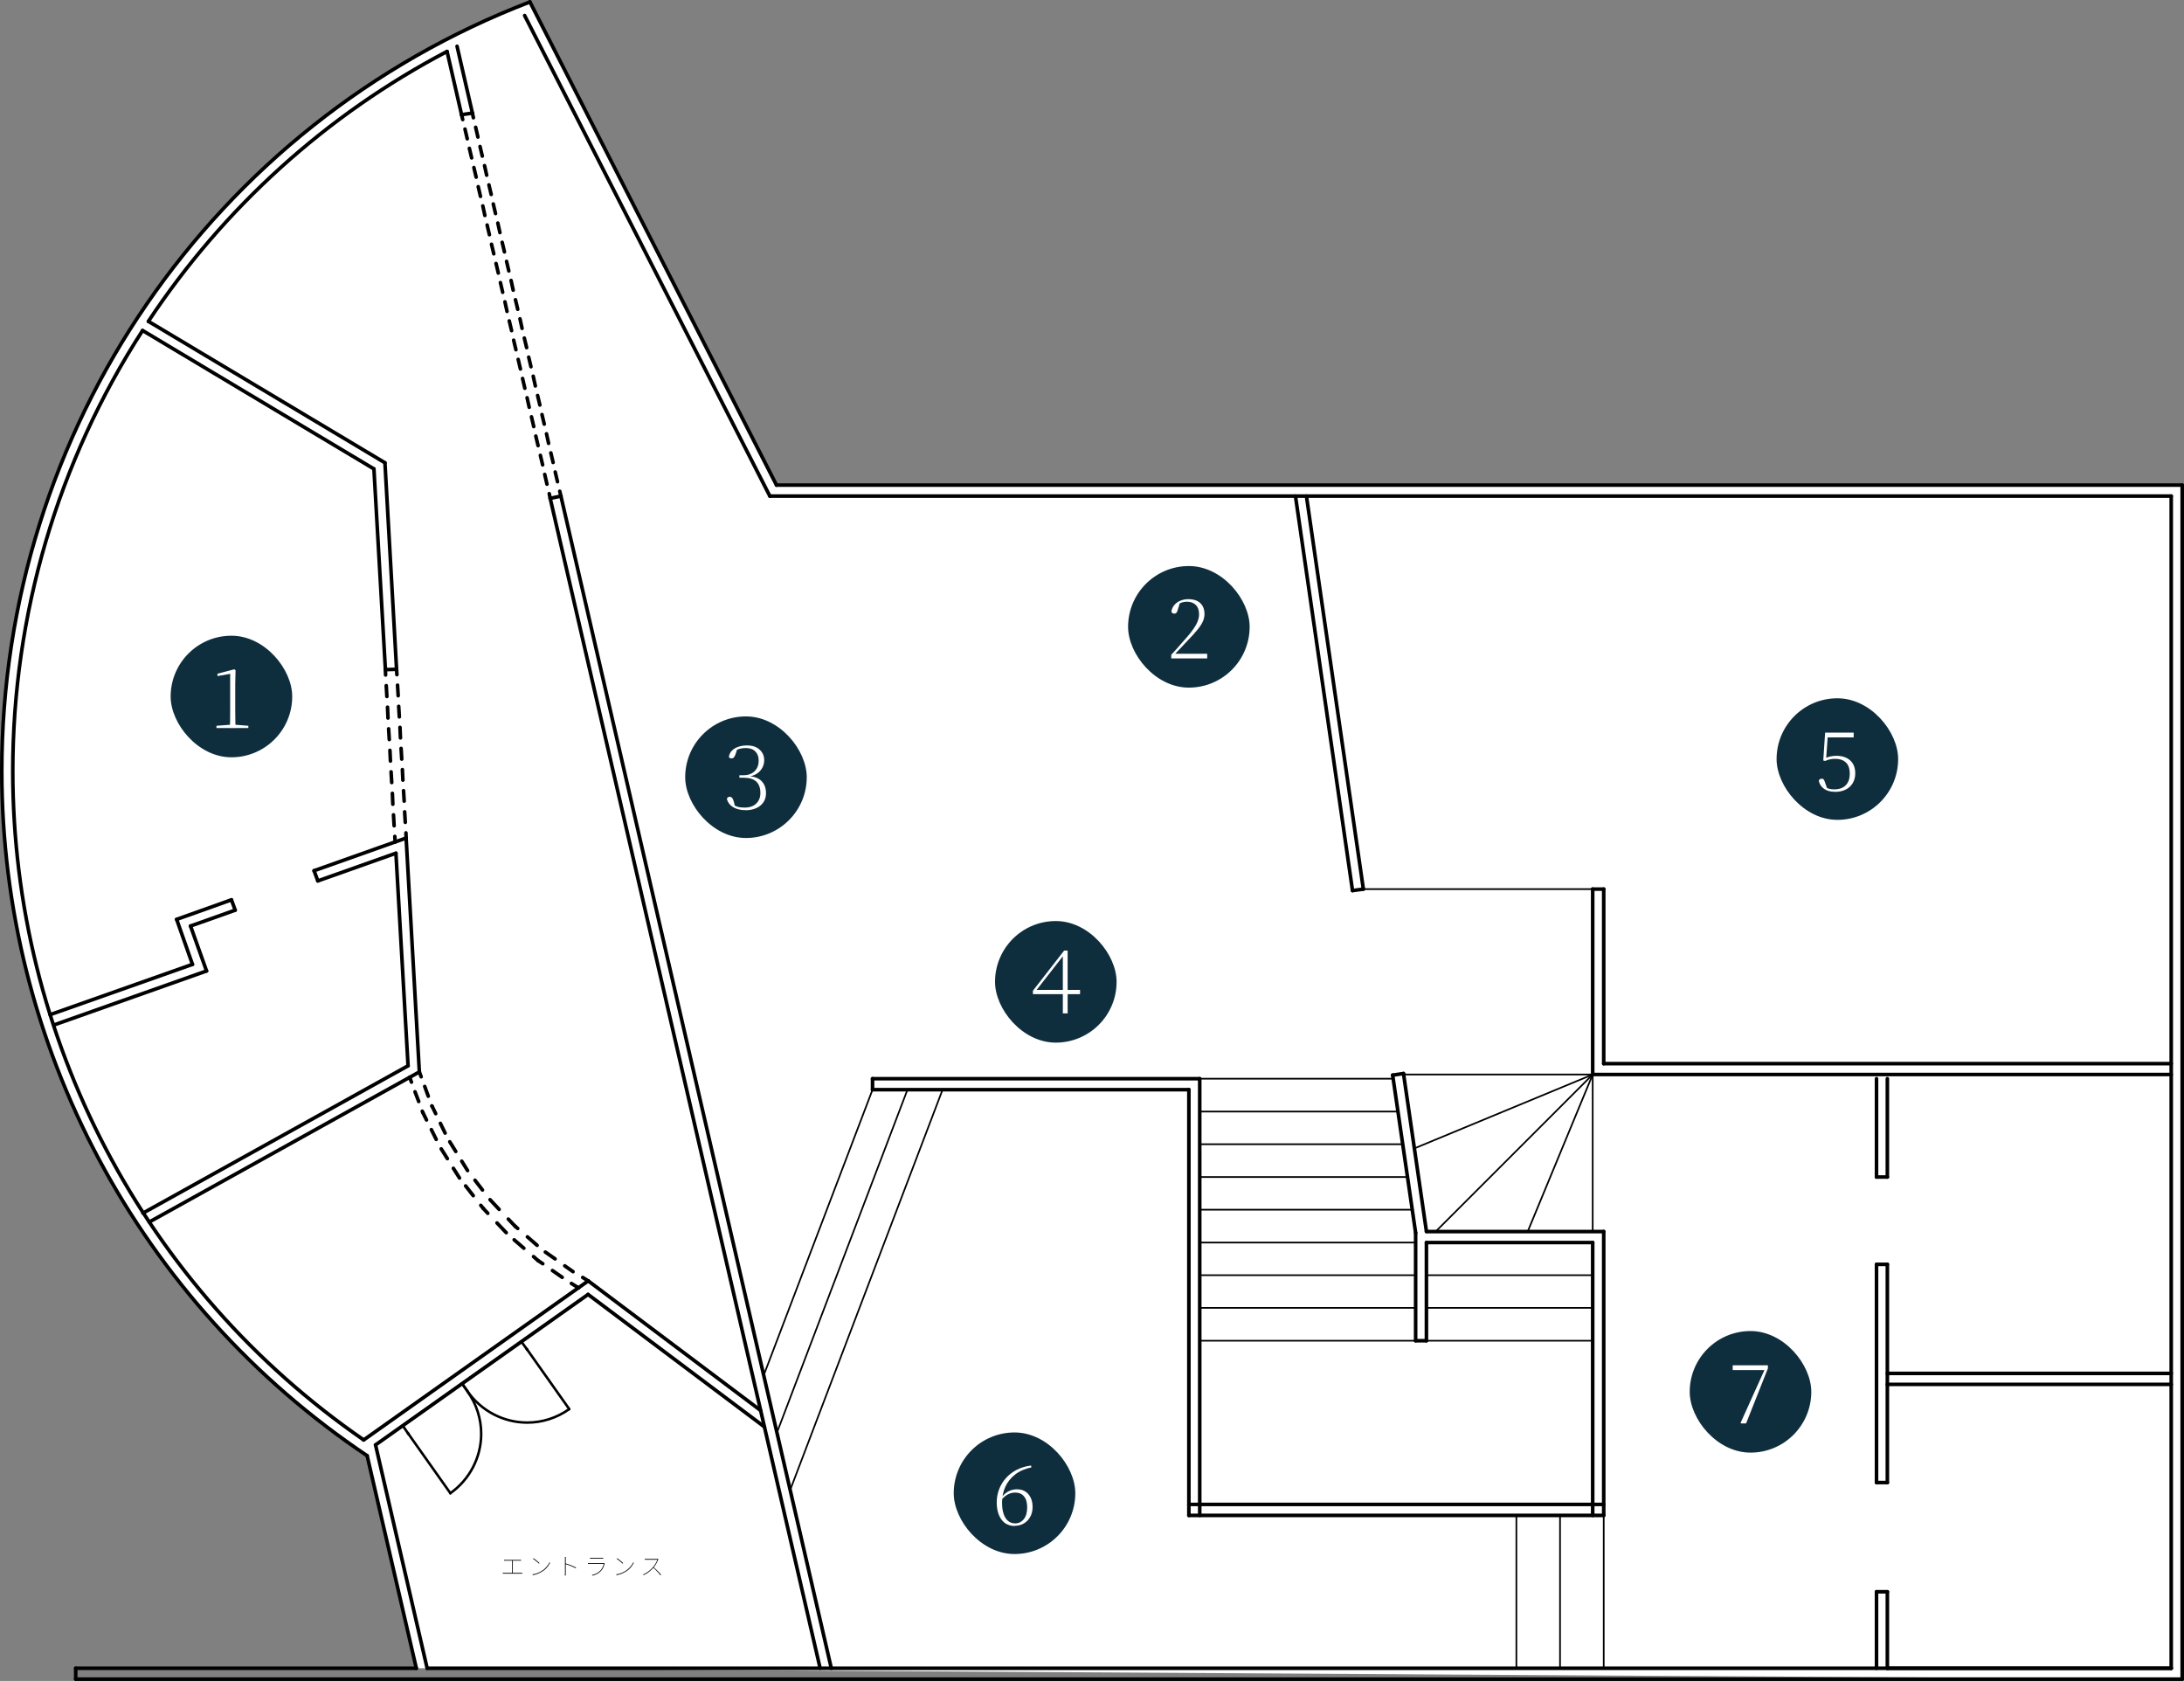 <?xml version="1.0" encoding="UTF-8"?><svg id="_レイヤー_2" xmlns="http://www.w3.org/2000/svg" viewBox="0 0 473.4 364.31"><rect x="0" y="0" width="473.4" height="364.31" fill="#808080" stroke="none"/><defs><style>.cls-1{stroke-width:.54px;}.cls-1,.cls-2,.cls-3{fill:none;stroke:#000;stroke-linecap:round;stroke-linejoin:round;}.cls-4{fill:#fff;}.cls-5{fill:#0f2e3d;}.cls-2{stroke-width:.78px;}.cls-3{stroke-width:.36px;}</style></defs><g id="_レイヤー_2-2"><path class="cls-4" d="M168.31,105.14L114.85.39v.04C45.89,26.89.39,93.18.39,167.11c0,59.56,29.69,115.23,79.19,148.39l10.66,46.06,382.77,2.35V105.14H168.31Z"/><line class="cls-1" x1="88.41" y1="310.6" x2="97.63" y2="323.64"/><path class="cls-1" d="M97.6,323.64c4.17-2.94,6.7-7.75,6.7-12.87,0-3.3-1.02-6.45-2.91-9.11"/><line class="cls-1" x1="101.42" y1="301.66" x2="100.16" y2="299.87"/><line class="cls-1" x1="88.41" y1="310.6" x2="88.52" y2="310.77"/><line class="cls-1" x1="114.18" y1="292.37" x2="123.4" y2="305.41"/><path class="cls-1" d="M101.39,301.62c2.94,4.17,7.75,6.7,12.9,6.7,3.26,0,6.42-1.02,9.08-2.91"/><line class="cls-1" x1="113.02" y1="290.79" x2="100.16" y2="299.87"/><line class="cls-1" x1="101.42" y1="301.66" x2="100.16" y2="299.87"/><line class="cls-1" x1="114.18" y1="292.37" x2="114.29" y2="292.54"/><line class="cls-1" x1="113.02" y1="290.79" x2="114.29" y2="292.54"/><line class="cls-1" x1="87.29" y1="308.98" x2="100.16" y2="299.87"/><line class="cls-1" x1="87.29" y1="308.98" x2="88.52" y2="310.77"/><line class="cls-1" x1="421.41" y1="361.57" x2="437.18" y2="361.57"/><line class="cls-1" x1="452.92" y1="361.57" x2="437.18" y2="361.57"/><line class="cls-2" x1="409.1" y1="361.57" x2="470.63" y2="361.57"/><line class="cls-2" x1="409.1" y1="300.04" x2="470.63" y2="300.04"/><line class="cls-2" x1="409.1" y1="297.66" x2="470.63" y2="297.66"/><line class="cls-2" x1="406.75" y1="274.03" x2="409.1" y2="274.03"/><line class="cls-2" x1="406.75" y1="255.1" x2="409.1" y2="255.1"/><line class="cls-2" x1="406.75" y1="321.32" x2="409.1" y2="321.32"/><line class="cls-2" x1="406.75" y1="344.99" x2="409.1" y2="344.99"/><line class="cls-2" x1="409.1" y1="361.57" x2="409.1" y2="344.99"/><line class="cls-2" x1="406.75" y1="361.57" x2="406.75" y2="344.99"/><line class="cls-2" x1="409.1" y1="321.32" x2="409.1" y2="274.03"/><line class="cls-2" x1="409.1" y1="255.1" x2="409.1" y2="233.79"/><line class="cls-2" x1="406.75" y1="321.32" x2="406.75" y2="274.03"/><line class="cls-2" x1="406.75" y1="255.1" x2="406.75" y2="233.79"/><line class="cls-2" x1="189.13" y1="233.79" x2="260.05" y2="233.79"/><line class="cls-2" x1="189.13" y1="236.17" x2="257.7" y2="236.17"/><line class="cls-2" x1="189.13" y1="236.17" x2="189.13" y2="233.79"/><line class="cls-3" x1="347.62" y1="361.57" x2="347.62" y2="328.44"/><line class="cls-3" x1="338.15" y1="361.57" x2="338.15" y2="328.44"/><line class="cls-3" x1="328.69" y1="361.57" x2="328.69" y2="328.44"/><line class="cls-3" x1="189.13" y1="236.17" x2="165.54" y2="298.08"/><line class="cls-3" x1="168.41" y1="310.49" x2="196.7" y2="236.17"/><line class="cls-3" x1="171.29" y1="322.9" x2="204.31" y2="236.17"/><line class="cls-2" x1="347.62" y1="230.53" x2="470.63" y2="230.53"/><line class="cls-2" x1="345.23" y1="232.88" x2="470.63" y2="232.88"/><line class="cls-2" x1="473.01" y1="363.92" x2="473.01" y2="105.14"/><line class="cls-2" x1="470.63" y1="361.57" x2="470.63" y2="107.52"/><line class="cls-2" x1="345.23" y1="232.88" x2="345.23" y2="192.7"/><line class="cls-2" x1="345.23" y1="192.7" x2="347.62" y2="192.7"/><line class="cls-2" x1="347.62" y1="230.53" x2="347.62" y2="192.7"/><line class="cls-3" x1="295.52" y1="192.7" x2="345.23" y2="192.7"/><line class="cls-2" x1="168.31" y1="105.14" x2="473.01" y2="105.14"/><line class="cls-2" x1="166.87" y1="107.52" x2="470.63" y2="107.52"/><line class="cls-2" x1="16.41" y1="363.92" x2="473.01" y2="363.92"/><line class="cls-2" x1="16.41" y1="363.92" x2="16.41" y2="361.57"/><line class="cls-2" x1="16.41" y1="361.57" x2="90.24" y2="361.57"/><line class="cls-2" x1="92.59" y1="361.57" x2="470.63" y2="361.57"/><line class="cls-2" x1="119.26" y1="108.01" x2="121.58" y2="107.52"/><line class="cls-2" x1="121.58" y1="107.52" x2="180.19" y2="361.57"/><line class="cls-2" x1="102.4" y1="24.51" x2="100.05" y2="24.86"/><line class="cls-2" x1="293.17" y1="193.02" x2="295.52" y2="192.7"/><line class="cls-2" x1="293.17" y1="193.02" x2="280.8" y2="107.52"/><line class="cls-2" x1="283.18" y1="107.52" x2="295.52" y2="192.7"/><line class="cls-2" x1="347.62" y1="328.44" x2="347.62" y2="266.92"/><line class="cls-2" x1="257.7" y1="328.44" x2="347.62" y2="328.44"/><line class="cls-2" x1="309.19" y1="266.92" x2="347.62" y2="266.92"/><line class="cls-2" x1="257.7" y1="326.06" x2="347.62" y2="326.06"/><line class="cls-2" x1="260.05" y1="328.44" x2="260.05" y2="233.79"/><line class="cls-2" x1="257.7" y1="328.44" x2="257.7" y2="236.17"/><line class="cls-2" x1="309.19" y1="290.58" x2="309.19" y2="269.3"/><line class="cls-2" x1="306.85" y1="290.58" x2="306.85" y2="267.2"/><line class="cls-2" x1="306.85" y1="290.58" x2="309.19" y2="290.58"/><line class="cls-3" x1="260.05" y1="290.58" x2="306.85" y2="290.58"/><line class="cls-3" x1="260.05" y1="269.3" x2="306.85" y2="269.3"/><line class="cls-3" x1="260.05" y1="276.38" x2="306.85" y2="276.38"/><line class="cls-3" x1="260.05" y1="283.46" x2="306.85" y2="283.46"/><line class="cls-3" x1="309.19" y1="290.58" x2="345.23" y2="290.58"/><line class="cls-3" x1="309.19" y1="283.46" x2="345.23" y2="283.46"/><line class="cls-3" x1="309.19" y1="276.38" x2="345.23" y2="276.38"/><line class="cls-3" x1="260.05" y1="240.91" x2="303.02" y2="240.91"/><line class="cls-3" x1="260.05" y1="233.79" x2="302.01" y2="233.79"/><line class="cls-3" x1="260.05" y1="247.99" x2="304.08" y2="247.99"/><line class="cls-3" x1="260.05" y1="255.1" x2="305.09" y2="255.1"/><line class="cls-3" x1="260.05" y1="262.18" x2="306.14" y2="262.18"/><line class="cls-2" x1="301.87" y1="233.02" x2="304.22" y2="232.67"/><line class="cls-3" x1="304.22" y1="232.88" x2="345.23" y2="232.88"/><line class="cls-3" x1="345.23" y1="266.92" x2="345.23" y2="232.88"/><line class="cls-2" x1="309.19" y1="269.3" x2="345.23" y2="269.3"/><line class="cls-2" x1="345.23" y1="328.44" x2="345.23" y2="269.3"/><line class="cls-3" x1="345.23" y1="232.88" x2="306.57" y2="248.9"/><line class="cls-3" x1="345.23" y1="232.88" x2="331.14" y2="266.92"/><line class="cls-3" x1="345.23" y1="232.88" x2="311.19" y2="266.92"/><line class="cls-2" x1="304.22" y1="232.67" x2="309.19" y2="266.88"/><line class="cls-2" x1="301.87" y1="233.02" x2="306.85" y2="267.2"/><line class="cls-2" x1="165.71" y1="309.26" x2="127.47" y2="280.55"/><line class="cls-2" x1="127.5" y1="277.61" x2="164.87" y2="305.69"/><line class="cls-2" x1="92.59" y1="361.57" x2="81.4" y2="313.16"/><line class="cls-2" x1="90.24" y1="361.57" x2="79.58" y2="315.5"/><line class="cls-2" x1="113.72" y1="3.37" x2="166.87" y2="107.52"/><line class="cls-2" x1="114.85" y1=".39" x2="168.31" y2="105.14"/><path class="cls-2" d="M114.85.43C45.89,26.89.39,93.18.39,167.11c0,59.56,29.69,115.23,79.19,148.39"/><line class="cls-2" x1="99.07" y1="10.03" x2="102.4" y2="24.51"/><line class="cls-2" x1="96.9" y1="11.15" x2="100.05" y2="24.86"/><line class="cls-2" x1="90.9" y1="232.32" x2="32.36" y2="264.85"/><line class="cls-2" x1="83.44" y1="100.3" x2="85.96" y2="145.06"/><line class="cls-2" x1="83.54" y1="145.13" x2="85.96" y2="145.06"/><line class="cls-2" x1="81.05" y1="101.63" x2="83.54" y2="145.13"/><line class="cls-2" x1="88.03" y1="181.63" x2="90.9" y2="232.32"/><line class="cls-2" x1="127.47" y1="280.55" x2="81.4" y2="313.16"/><line class="cls-2" x1="127.5" y1="277.61" x2="78.81" y2="312.1"/><line class="cls-2" x1="177.77" y1="361.57" x2="119.26" y2="108.01"/><line class="cls-2" x1="38.29" y1="199.26" x2="41.72" y2="209.01"/><line class="cls-2" x1="41.72" y1="209.01" x2="10.87" y2="219.91"/><line class="cls-2" x1="41.3" y1="200.7" x2="44.77" y2="210.44"/><line class="cls-2" x1="44.77" y1="210.44" x2="11.68" y2="222.15"/><line class="cls-2" x1="85.82" y1="184.92" x2="88.45" y2="230.99"/><line class="cls-2" x1="88.45" y1="230.99" x2="30.99" y2="262.92"/><line class="cls-2" x1="68.08" y1="188.71" x2="68.89" y2="190.92"/><line class="cls-2" x1="50.17" y1="195.02" x2="50.98" y2="197.26"/><line class="cls-2" x1="85.82" y1="184.92" x2="68.89" y2="190.92"/><line class="cls-2" x1="50.98" y1="197.26" x2="41.3" y2="200.7"/><line class="cls-2" x1="88.03" y1="181.63" x2="68.08" y2="188.71"/><line class="cls-2" x1="50.17" y1="195.02" x2="38.29" y2="199.26"/><line class="cls-2" x1="83.44" y1="100.3" x2="32.19" y2="69.66"/><line class="cls-2" x1="81.05" y1="101.63" x2="30.89" y2="71.62"/><path class="cls-2" d="M96.9,11.15c-26.15,13.74-48.41,33.86-64.75,58.51"/><path class="cls-2" d="M30.89,71.66C12.52,100.05,2.77,133.18,2.77,167.11c0,57.91,28.43,112.11,76.04,144.95"/><line class="cls-2" x1="90.9" y1="232.32" x2="91.29" y2="233.37"/><line class="cls-2" x1="92.06" y1="235.47" x2="92.83" y2="237.58"/><line class="cls-2" x1="93.6" y1="239.68" x2="93.67" y2="239.78"/><line class="cls-2" x1="93.67" y1="239.78" x2="94.44" y2="241.36"/><line class="cls-2" x1="95.46" y1="243.47" x2="96.48" y2="245.57"/><line class="cls-2" x1="97.49" y1="247.46" x2="98.79" y2="249.56"/><line class="cls-2" x1="100.09" y1="251.67" x2="101.35" y2="253.7"/><line class="cls-2" x1="102.96" y1="255.8" x2="104.58" y2="257.91"/><line class="cls-2" x1="106.22" y1="260.01" x2="108.19" y2="262.11"/><line class="cls-2" x1="110.18" y1="264.22" x2="111.69" y2="265.8"/><line class="cls-2" x1="111.69" y1="265.8" x2="112.22" y2="266.25"/><line class="cls-2" x1="114.32" y1="268.07" x2="116.42" y2="269.9"/><line class="cls-2" x1="118.21" y1="271.37" x2="120.32" y2="272.84"/><line class="cls-2" x1="122.42" y1="274.35" x2="124.21" y2="275.61"/><line class="cls-2" x1="126.31" y1="276.87" x2="127.5" y2="277.61"/><line class="cls-2" x1="127.5" y1="277.61" x2="127.5" y2="277.61"/><line class="cls-2" x1="88.8" y1="233.47" x2="89.19" y2="234.53"/><line class="cls-2" x1="89.96" y1="236.63" x2="90.76" y2="238.73"/><line class="cls-2" x1="91.53" y1="240.84" x2="91.67" y2="241.15"/><line class="cls-2" x1="91.67" y1="241.15" x2="92.45" y2="242.73"/><line class="cls-2" x1="93.5" y1="244.83" x2="94.55" y2="246.94"/><line class="cls-2" x1="95.64" y1="249" x2="96.97" y2="251.11"/><line class="cls-2" x1="98.27" y1="253.21" x2="99.6" y2="255.31"/><line class="cls-2" x1="100.93" y1="257.03" x2="102.58" y2="259.14"/><line class="cls-2" x1="104.22" y1="261.24" x2="104.75" y2="261.9"/><line class="cls-2" x1="104.75" y1="261.9" x2="105.73" y2="262.96"/><line class="cls-2" x1="107.73" y1="265.06" x2="109.73" y2="267.16"/><line class="cls-2" x1="111.45" y1="268.71" x2="113.55" y2="270.53"/><line class="cls-2" x1="115.65" y1="272.35" x2="116.6" y2="273.19"/><line class="cls-2" x1="116.6" y1="273.19" x2="117.65" y2="273.89"/><line class="cls-2" x1="119.75" y1="275.37" x2="121.86" y2="276.84"/><line class="cls-2" x1="123.86" y1="278.17" x2="125.4" y2="279.12"/><line class="cls-2" x1="125.4" y1="279.12" x2="125.4" y2="279.12"/><line class="cls-2" x1="119.26" y1="108.01" x2="119.05" y2="106.99"/><line class="cls-2" x1="118.56" y1="104.93" x2="118.07" y2="102.82"/><line class="cls-2" x1="117.62" y1="100.75" x2="117.13" y2="98.69"/><line class="cls-2" x1="116.63" y1="96.58" x2="116.14" y2="94.51"/><line class="cls-2" x1="115.69" y1="92.45" x2="115.2" y2="90.34"/><line class="cls-2" x1="114.71" y1="88.27" x2="114.25" y2="86.21"/><line class="cls-2" x1="113.76" y1="84.14" x2="113.27" y2="82.03"/><line class="cls-2" x1="112.81" y1="79.97" x2="112.32" y2="77.9"/><line class="cls-2" x1="111.83" y1="75.79" x2="111.34" y2="73.73"/><line class="cls-2" x1="110.89" y1="71.66" x2="110.39" y2="69.55"/><line class="cls-2" x1="109.9" y1="67.49" x2="109.45" y2="65.42"/><line class="cls-2" x1="108.96" y1="63.35" x2="108.47" y2="61.25"/><line class="cls-2" x1="108.01" y1="59.18" x2="107.52" y2="57.11"/><line class="cls-2" x1="107.03" y1="55.01" x2="106.54" y2="52.94"/><line class="cls-2" x1="106.08" y1="50.87" x2="105.59" y2="48.77"/><line class="cls-2" x1="105.1" y1="46.7" x2="104.65" y2="44.63"/><line class="cls-2" x1="104.15" y1="42.56" x2="103.66" y2="40.46"/><line class="cls-2" x1="103.21" y1="38.39" x2="102.72" y2="36.32"/><line class="cls-2" x1="102.23" y1="34.22" x2="101.74" y2="32.15"/><line class="cls-2" x1="101.28" y1="30.08" x2="100.79" y2="27.98"/><line class="cls-2" x1="100.3" y1="25.91" x2="100.05" y2="24.86"/><line class="cls-2" x1="100.05" y1="24.86" x2="100.05" y2="24.86"/><line class="cls-2" x1="102.4" y1="24.51" x2="102.61" y2="25.52"/><line class="cls-2" x1="103.1" y1="27.59" x2="103.59" y2="29.7"/><line class="cls-2" x1="104.05" y1="31.76" x2="104.54" y2="33.83"/><line class="cls-2" x1="105.03" y1="35.9" x2="105.49" y2="37.97"/><line class="cls-2" x1="105.98" y1="40.07" x2="106.47" y2="42.14"/><line class="cls-2" x1="106.92" y1="44.21" x2="107.41" y2="46.28"/><line class="cls-2" x1="107.91" y1="48.35" x2="108.36" y2="50.41"/><line class="cls-2" x1="108.85" y1="52.52" x2="109.34" y2="54.59"/><line class="cls-2" x1="109.8" y1="56.65" x2="110.29" y2="58.72"/><line class="cls-2" x1="110.78" y1="60.79" x2="111.24" y2="62.89"/><line class="cls-2" x1="111.73" y1="64.96" x2="112.22" y2="67.03"/><line class="cls-2" x1="112.71" y1="69.1" x2="113.16" y2="71.17"/><line class="cls-2" x1="113.65" y1="73.27" x2="114.15" y2="75.34"/><line class="cls-2" x1="114.6" y1="77.41" x2="115.09" y2="79.48"/><line class="cls-2" x1="115.58" y1="81.54" x2="116.04" y2="83.65"/><line class="cls-2" x1="116.53" y1="85.72" x2="117.02" y2="87.78"/><line class="cls-2" x1="117.48" y1="89.85" x2="117.97" y2="91.92"/><line class="cls-2" x1="118.46" y1="94.02" x2="118.91" y2="96.09"/><line class="cls-2" x1="119.4" y1="98.16" x2="119.89" y2="100.23"/><line class="cls-2" x1="120.35" y1="102.3" x2="120.84" y2="104.4"/><line class="cls-2" x1="121.33" y1="106.47" x2="121.58" y2="107.52"/><line class="cls-2" x1="121.58" y1="107.52" x2="121.58" y2="107.52"/><line class="cls-2" x1="88.03" y1="181.63" x2="87.99" y2="180.51"/><line class="cls-2" x1="87.85" y1="178.23" x2="87.71" y2="175.95"/><line class="cls-2" x1="87.61" y1="173.63" x2="87.47" y2="171.36"/><line class="cls-2" x1="87.33" y1="169.08" x2="87.22" y2="166.8"/><line class="cls-2" x1="87.08" y1="164.52" x2="86.94" y2="162.21"/><line class="cls-2" x1="86.8" y1="159.93" x2="86.7" y2="157.65"/><line class="cls-2" x1="86.56" y1="155.37" x2="86.42" y2="153.09"/><line class="cls-2" x1="86.31" y1="150.78" x2="86.17" y2="148.5"/><line class="cls-2" x1="86.03" y1="146.22" x2="85.96" y2="145.06"/><line class="cls-2" x1="85.96" y1="145.06" x2="85.96" y2="145.06"/><line class="cls-2" x1="83.54" y1="145.13" x2="83.58" y2="146.29"/><line class="cls-2" x1="83.72" y1="148.6" x2="83.86" y2="150.95"/><line class="cls-2" x1="84" y1="153.27" x2="84.1" y2="155.62"/><line class="cls-2" x1="84.24" y1="157.96" x2="84.38" y2="160.28"/><line class="cls-2" x1="84.52" y1="162.63" x2="84.63" y2="164.94"/><line class="cls-2" x1="84.77" y1="167.29" x2="84.91" y2="169.6"/><line class="cls-2" x1="85.05" y1="171.95" x2="85.15" y2="174.3"/><line class="cls-2" x1="85.29" y1="176.61" x2="85.43" y2="178.96"/><line class="cls-2" x1="85.58" y1="181.28" x2="85.65" y2="182.47"/><line class="cls-2" x1="85.65" y1="182.47" x2="85.65" y2="182.47"/><path d="M108.99,340.87c.07,0,.14.01.21.02s.13,0,.2,0h3.43c.07,0,.13,0,.19,0,.06,0,.12,0,.19-.01v.19c-.07,0-.13-.01-.21-.01-.07,0-.13,0-.17,0h-3.43c-.07,0-.13,0-.2,0s-.13,0-.21.01v-.19ZM109.29,338.06c.07,0,.14.01.21.02.07,0,.13,0,.16,0h2.88c.08,0,.15,0,.22,0s.13,0,.18-.01v.19c-.06,0-.12-.01-.19-.01s-.14,0-.21,0h-2.88s-.09,0-.17,0c-.08,0-.15,0-.21.01v-.19ZM111,340.96v-2.78h.16v2.78h-.16Z"/><path d="M115.4,341.22c.33-.05.63-.12.9-.21.26-.09.5-.19.71-.3.21-.11.39-.22.55-.32.24-.16.46-.34.66-.55s.38-.42.54-.64c.16-.22.28-.42.37-.62l.1.16c-.1.19-.23.4-.38.61s-.33.42-.52.62-.42.38-.66.54c-.17.11-.36.22-.57.33-.21.11-.44.22-.7.31-.26.09-.56.17-.89.24l-.1-.17ZM115.64,337.72c.09.06.2.14.32.23.12.09.24.19.37.29.12.1.24.2.35.29.11.09.2.17.26.24l-.12.12c-.06-.06-.15-.14-.25-.23s-.22-.19-.34-.29-.25-.2-.37-.29-.23-.17-.33-.23l.1-.11Z"/><path d="M122.46,340.96v-3.05c0-.05,0-.13,0-.22,0-.09,0-.17-.02-.24h.21c0,.07-.01.15-.02.24s0,.17,0,.21v1.23c0,.22,0,.44,0,.65,0,.21,0,.4,0,.57v.79c0,.06,0,.12,0,.17,0,.06,0,.11,0,.15h-.19c0-.07.01-.14.01-.24,0-.09,0-.18,0-.27ZM122.58,338.83c.17.05.35.11.55.18.2.07.4.15.61.23.21.08.41.16.6.25.19.08.37.17.53.25l-.07.16c-.15-.08-.32-.17-.52-.26-.2-.09-.4-.17-.61-.26-.21-.08-.41-.16-.6-.22-.19-.07-.36-.12-.5-.16v-.17Z"/><path d="M131.07,338.85s-.01.03-.02.05c0,.02-.02.03-.02.05-.06.26-.15.52-.27.79-.12.27-.28.51-.48.72-.28.3-.58.53-.89.68-.31.15-.64.27-.96.36l-.12-.15c.34-.07.68-.19,1-.35.33-.17.61-.38.85-.64.18-.19.33-.41.45-.67s.21-.5.25-.73h-3c-.06,0-.12,0-.19,0-.07,0-.14,0-.22.01v-.2c.08,0,.15.01.22.02.07,0,.13,0,.19,0h2.9s.07,0,.11,0,.06,0,.09-.02l.13.08ZM127.89,337.63c.07,0,.13.01.19.02.06,0,.13,0,.2,0h2.09c.08,0,.15,0,.21,0,.06,0,.12,0,.17-.02v.19c-.06,0-.11,0-.17,0h-2.3c-.07,0-.14,0-.2,0s-.12,0-.19,0v-.19Z"/><path d="M133.55,341.22c.33-.05.63-.12.9-.21.26-.09.5-.19.71-.3.21-.11.39-.22.55-.32.24-.16.46-.34.66-.55s.38-.42.54-.64c.16-.22.28-.42.37-.62l.1.16c-.1.19-.23.4-.38.61s-.33.42-.52.62-.42.38-.66.54c-.17.11-.36.22-.57.33-.21.11-.44.22-.7.31-.26.09-.56.17-.89.24l-.1-.17ZM133.78,337.72c.09.06.2.14.32.23.12.09.24.19.37.29.12.1.24.2.35.29.11.09.2.17.26.24l-.12.12c-.06-.06-.15-.14-.25-.23s-.22-.19-.34-.29-.25-.2-.37-.29-.23-.17-.33-.23l.1-.11Z"/><path d="M142.71,337.95s-.02.04-.04.06-.03.05-.03.07c-.07.18-.15.37-.26.58-.11.21-.23.42-.36.62-.13.2-.27.37-.4.52-.19.21-.4.41-.62.6-.22.2-.46.38-.7.54-.25.17-.51.31-.79.44l-.12-.13c.28-.11.55-.25.8-.42.25-.17.49-.35.72-.55.23-.2.44-.41.63-.62.12-.14.25-.3.37-.49s.24-.38.35-.58c.1-.2.18-.38.23-.54h-2.28c-.05,0-.11,0-.18,0s-.15,0-.26,0v-.2c.1,0,.18.01.25.02s.13,0,.18,0h2.17c.06,0,.1,0,.14,0s.07,0,.1-.02l.1.09ZM141.69,339.68c.15.12.3.26.45.4.15.14.29.29.44.43s.27.29.4.42.23.26.32.37l-.13.12c-.12-.15-.27-.33-.44-.52-.17-.19-.36-.39-.55-.59s-.39-.38-.58-.53l.1-.1Z"/><rect class="cls-5" x="36.99" y="137.78" width="26.35" height="26.35" rx="13.18" ry="13.18"/><path class="cls-4" d="M46.92,157.79v-.49l3.08-.23h.9l2.93.23v.49h-6.91ZM49.84,157.79c.04-1.37.05-2.74.05-4.1v-7.65l-2.75.49v-.52l3.65-.95.27.2-.07,2.81v5.63c0,.67,0,1.35.02,2.04.01.69.02,1.38.04,2.06h-1.21Z"/><rect class="cls-5" x="244.52" y="122.68" width="26.35" height="26.35" rx="13.18" ry="13.18"/><path class="cls-4" d="M253.88,142.7v-.79c.64-.68,1.25-1.36,1.83-2.03s1.09-1.25,1.52-1.73c.6-.68,1.1-1.31,1.49-1.88.4-.57.69-1.11.89-1.63.2-.52.3-1.02.3-1.51,0-.86-.23-1.53-.7-2.01-.47-.47-1.12-.71-1.94-.71-.35,0-.69.05-1.04.15-.34.1-.72.29-1.14.55l.7-.59-.52,1.71c-.08.29-.18.49-.29.6-.11.11-.26.17-.47.17-.14,0-.27-.04-.38-.13s-.19-.21-.23-.38c.12-.58.36-1.06.72-1.45.36-.39.8-.68,1.31-.88s1.06-.3,1.62-.3c1.15,0,2.03.29,2.63.86.6.57.9,1.36.9,2.37,0,.52-.11,1.03-.33,1.55-.22.52-.59,1.09-1.1,1.73s-1.2,1.41-2.08,2.32c-.18.19-.43.46-.76.81-.32.35-.69.74-1.09,1.16s-.81.86-1.23,1.3l.16-.58v.31h7.02v1.01h-7.79Z"/><rect class="cls-5" x="148.52" y="155.27" width="26.35" height="26.35" rx="13.18" ry="13.18"/><path class="cls-4" d="M161.63,175.59c-1.07,0-1.96-.21-2.67-.62-.71-.41-1.18-1-1.4-1.77.02-.17.09-.29.2-.38s.24-.13.4-.13c.11,0,.21.02.32.07.1.05.2.14.29.28.09.14.18.35.27.64.09.29.18.67.26,1.13l-.56-.59c.38.3.76.51,1.13.63.37.12.88.18,1.53.18,1.08,0,1.92-.29,2.52-.87.6-.58.9-1.35.9-2.29,0-2.21-1.2-3.31-3.6-3.31h-.95v-.54h.94c.61,0,1.16-.12,1.65-.37s.87-.61,1.16-1.08c.29-.47.43-1.06.43-1.75,0-.82-.24-1.47-.73-1.96-.49-.49-1.17-.74-2.06-.74-.49,0-.94.06-1.34.17s-.85.33-1.34.64l.85-.76c-.18.7-.34,1.2-.48,1.51-.14.31-.27.51-.4.58-.13.08-.27.12-.44.12-.12,0-.23-.04-.33-.11-.1-.07-.17-.16-.19-.27.12-.6.38-1.08.78-1.43.4-.35.88-.61,1.43-.77s1.12-.24,1.69-.24c1.18,0,2.1.3,2.76.91.67.61,1,1.37,1,2.29,0,.58-.13,1.12-.41,1.63-.27.51-.67.94-1.19,1.29-.52.35-1.17.56-1.95.65v-.13c1.3.05,2.28.4,2.94,1.05s1,1.54,1,2.66c0,.77-.19,1.43-.57,1.98-.38.55-.9.98-1.57,1.27-.67.29-1.42.44-2.28.44Z"/><rect class="cls-5" x="215.68" y="199.62" width="26.35" height="26.35" rx="13.18" ry="13.18"/><path class="cls-4" d="M230.38,219.63v-12.67h.23l-6.23,7.99-.04-.4h9.77v.92h-10.22v-.74l6.77-8.71h.76v13.61h-1.04Z"/><rect class="cls-5" x="385.09" y="151.34" width="26.35" height="26.35" rx="13.18" ry="13.18"/><path class="cls-4" d="M397.71,171.61c-.9,0-1.66-.2-2.28-.61-.62-.41-1.02-1-1.2-1.78.05-.14.13-.25.23-.33.11-.08.24-.12.4-.12.19,0,.34.05.43.16.1.11.19.3.27.58l.56,1.57-.59-.54c.31.18.63.32.94.41.32.09.69.13,1.12.13,1.08,0,1.91-.3,2.49-.89.58-.59.87-1.42.87-2.48,0-1.14-.29-1.97-.86-2.48-.58-.52-1.33-.77-2.27-.77-.83,0-1.56.16-2.2.47l-.41-.11.4-6.03h6.19v1.03h-5.92l.32-.61-.38,5.44-.5-.16c.47-.25.92-.43,1.36-.53.44-.1.9-.15,1.39-.15,1.22,0,2.21.33,2.95.98s1.12,1.6,1.12,2.83c0,.79-.18,1.49-.54,2.1-.36.61-.87,1.08-1.53,1.41s-1.45.5-2.38.5Z"/><rect class="cls-5" x="206.73" y="310.46" width="26.35" height="26.35" rx="13.18" ry="13.18"/><path class="cls-4" d="M220.01,330.73c-1.27,0-2.25-.46-2.93-1.39-.68-.92-1.03-2.17-1.03-3.73,0-.97.17-1.9.5-2.8.34-.89.83-1.7,1.47-2.43.64-.73,1.42-1.33,2.34-1.81.92-.48,1.96-.79,3.12-.94l.09.4c-1.4.29-2.58.8-3.53,1.54-.95.74-1.66,1.63-2.13,2.67-.47,1.04-.71,2.18-.71,3.4,0,1,.12,1.83.35,2.5.23.67.56,1.18.99,1.52s.93.51,1.5.51c.74,0,1.37-.3,1.86-.9.5-.6.75-1.46.75-2.59,0-1.03-.23-1.82-.69-2.37-.46-.55-1.09-.82-1.88-.82-.54,0-1.06.12-1.55.36-.49.24-.99.65-1.49,1.24l-.31-.22h.11c.96-1.39,2.15-2.09,3.56-2.09,1.07,0,1.9.35,2.51,1.06.61.71.91,1.64.91,2.79,0,.8-.17,1.51-.51,2.12-.34.61-.8,1.09-1.38,1.43s-1.22.51-1.93.51Z"/><rect class="cls-5" x="366.26" y="288.48" width="26.35" height="26.35" rx="13.18" ry="13.18"/><path class="cls-4" d="M377.41,308.5l-.13-.11,5.36-11.86v.61l-.09-.2h-6.97v-1.03h7.63v.67l-4.73,11.92h-1.08Z"/></g></svg>